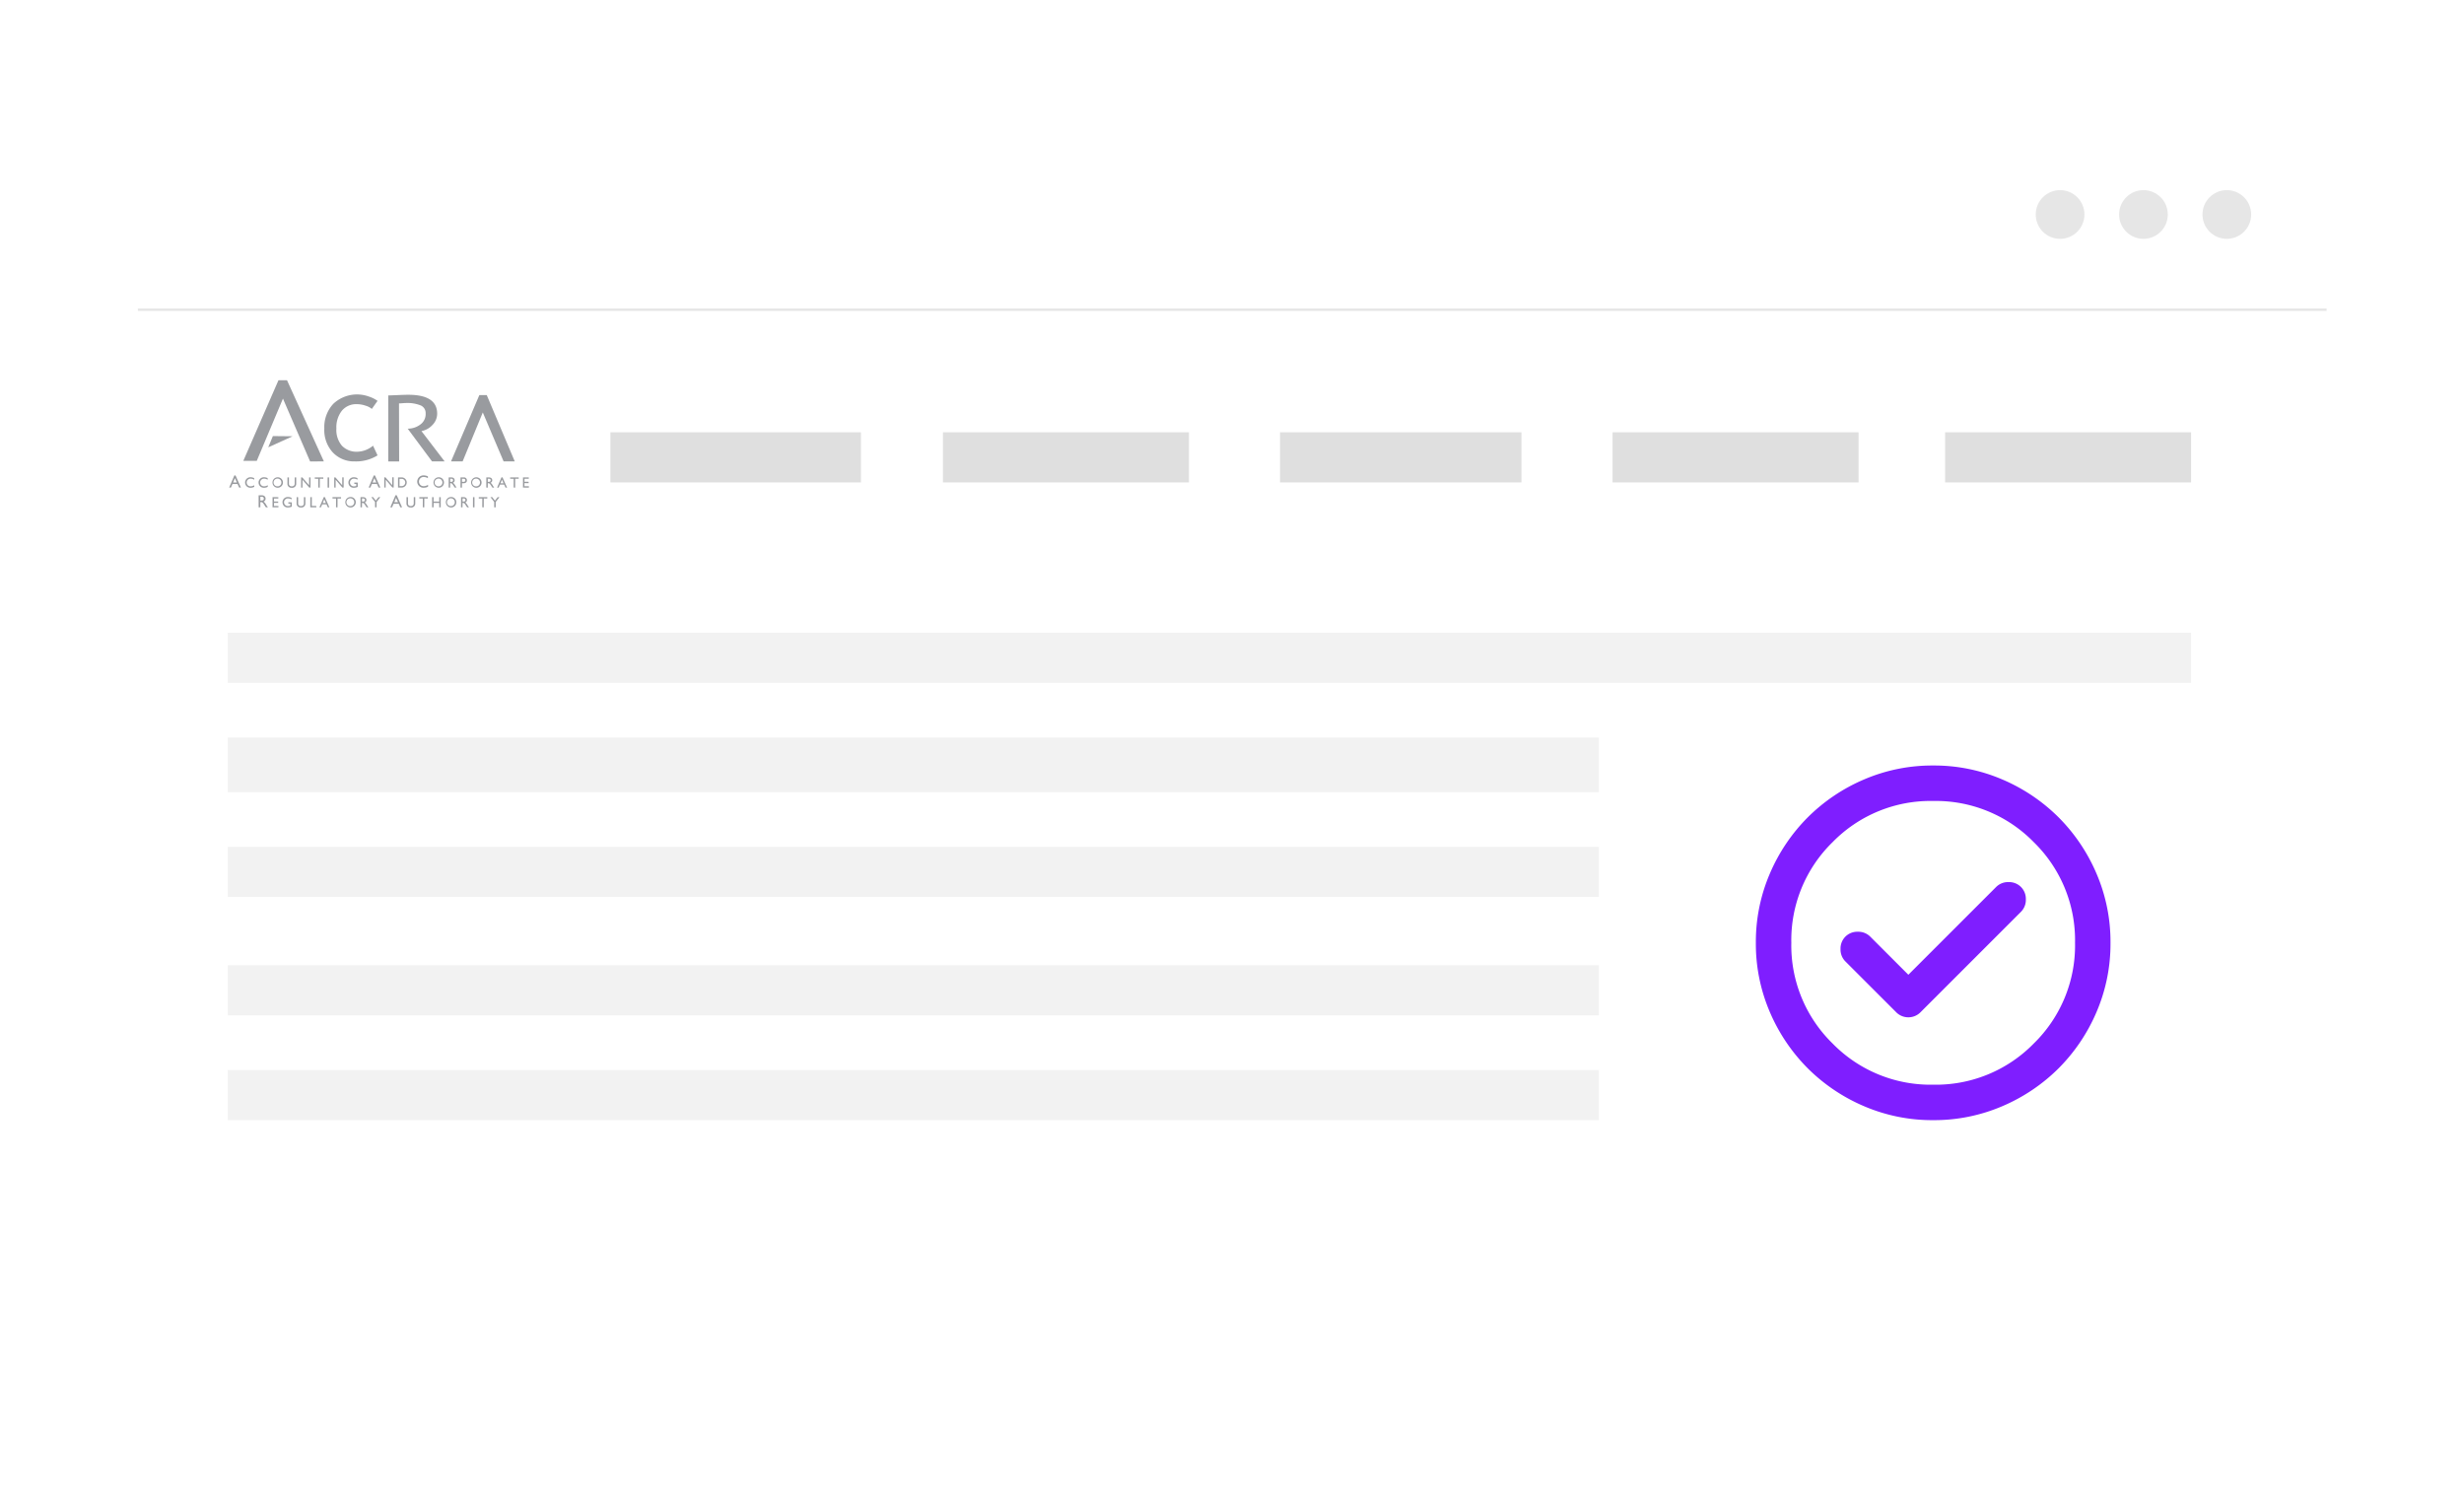<svg xmlns="http://www.w3.org/2000/svg" xmlns:xlink="http://www.w3.org/1999/xlink" width="540.912" height="330.441" viewBox="0 0 540.912 330.441">
  <defs>
    <filter id="Rectangle_445" x="0" y="0" width="540.912" height="330.441" filterUnits="userSpaceOnUse">
      <feOffset dy="3" input="SourceAlpha"/>
      <feGaussianBlur stdDeviation="10" result="blur"/>
      <feFlood flood-opacity="0.161"/>
      <feComposite operator="in" in2="blur"/>
      <feComposite in="SourceGraphic"/>
    </filter>
  </defs>
  <g id="Group_27" data-name="Group 27" transform="translate(-689.544 -2373.096)">
    <g transform="matrix(1, 0, 0, 1, 689.54, 2373.1)" filter="url(#Rectangle_445)">
      <rect id="Rectangle_445-2" data-name="Rectangle 445" width="480.913" height="270.441" rx="15" transform="translate(30 27)" fill="#fff"/>
    </g>
    <circle id="Ellipse_297" data-name="Ellipse 297" cx="5.345" cy="5.345" r="5.345" transform="translate(1136.442 2414.837)" fill="#e6e6e6"/>
    <circle id="Ellipse_298" data-name="Ellipse 298" cx="5.345" cy="5.345" r="5.345" transform="translate(1154.743 2414.837)" fill="#e6e6e6"/>
    <circle id="Ellipse_299" data-name="Ellipse 299" cx="5.345" cy="5.345" r="5.345" transform="translate(1173.043 2414.837)" fill="#e6e6e6"/>
    <path id="Line_10" data-name="Line 10" d="M480.487.034H0V-.5H480.487Z" transform="translate(719.811 2441.318)" fill="#e6e6e6"/>
    <g id="Group_1700" data-name="Group 1700" transform="translate(739.852 2456.566)">
      <g id="Group_1170" data-name="Group 1170" transform="translate(0 0)">
        <g id="layer1" transform="translate(0 0)">
          <g id="g4006">
            <g id="g3857" transform="translate(3.104)">
              <path id="path162" d="M158.376,364.185l-1.253,1.767a3.788,3.788,0,0,0-1.366-.709,5.929,5.929,0,0,0-1.924-.336,4.074,4.074,0,0,0-3.28,1.432,5.9,5.9,0,0,0-1.211,3.927,5.3,5.3,0,0,0,1.229,3.781,4.458,4.458,0,0,0,3.408,1.3,5.6,5.6,0,0,0,3.409-1.324l.99,2.127a8.946,8.946,0,0,1-5.01,1.325,6.393,6.393,0,0,1-4.786-1.943,7.227,7.227,0,0,1-1.89-5.267,7.5,7.5,0,0,1,1.978-5.437,7.593,7.593,0,0,1,7.806-1.591,6.84,6.84,0,0,1,1.9.945" transform="translate(-128.908 -359.653)" fill="#999b9f"/>
              <path id="path166" d="M185.024,370.9a4.373,4.373,0,0,0,2.43-1.36,3.51,3.51,0,0,0,1.022-2.459q0-4.154-6.341-4.154-.794,0-2.528.075t-1.867.073v14.484h2.391l-.032-12.747h.334c.539-.047.912-.072,1.116-.072a7.8,7.8,0,0,1,3.338.534,1.82,1.82,0,0,1,1.059,1.749,2.819,2.819,0,0,1-.881,2.2,4.539,4.539,0,0,1-3.058,1.142l5.345,7.192h2.766l-5.092-6.661Z" transform="translate(-145.919 -359.732)" fill="#999b9f"/>
              <path id="path170" d="M216.063,363.093h-1.63l-6.22,14.556h2.551l4.427-10.747,4.57,10.747h2.447Z" transform="translate(-162.617 -359.825)" fill="#999b9f"/>
              <g id="g3853" transform="translate(0)">
                <path id="path174" d="M119.472,385.45l5.35-2.425-4.338-.043-1.013,2.468Z" transform="translate(-113.993 -370.722)" fill="#999b9f"/>
                <path id="path178" d="M116.949,355.864h-1.875l-7.721,17.7h2.955l5.75-13.661,5.958,13.789,3.023-.005-8.091-17.819Z" transform="translate(-107.353 -355.864)" fill="#999b9f"/>
              </g>
            </g>
            <g id="g3963" transform="translate(0 20.892)">
              <g id="g3841" transform="translate(6.465 4.365)">
                <path id="path46" d="M115.165,412.884h.245c.406,0,.522-.208.517-.428,0-.247-.15-.4-.517-.4h-.245v.827Zm.289-1.152c.532,0,.865.283.865.739a.659.659,0,0,1-.44.645,2.192,2.192,0,0,1,.588.731c.111.182.177.27.359.522h-.453l-.347-.541c-.347-.542-.506-.6-.7-.6h-.16v1.144h-.378v-2.637Z" transform="translate(-114.787 -411.732)" fill="#999b9f"/>
                <path id="path50" d="M121.528,414.864l1.3.008.008-.294-.98-.008.01-.682.909.008V413.6l-.917-.008.01-.663.94.008v-.294l-1.268-.008-.008,2.228Z" transform="translate(-118.48 -412.227)" fill="#999b9f"/>
                <path id="path62" d="M126.39,413.732a1.122,1.122,0,0,0,1.189,1.134,1.939,1.939,0,0,0,.849-.184h0v-.947l-.752-.006-.009.292.435.009-.007.448a1.77,1.77,0,0,1-.474.081.828.828,0,0,1-.891-.837.837.837,0,0,1,.849-.841,1.636,1.636,0,0,1,.794.219l.011-.329a1.773,1.773,0,0,0-.8-.2,1.155,1.155,0,0,0-1.2,1.16" transform="translate(-121.144 -412.192)" fill="#999b9f"/>
                <path id="path66" d="M134.83,413.937a.657.657,0,0,1-.137.481.708.708,0,0,1-.515.176.641.641,0,0,1-.473-.187c-.1-.1-.132-.206-.132-.45v-1.312l-.327-.009-.007,1.39a.855.855,0,0,0,.931.877.869.869,0,0,0,.995-.909v-1.347l-.327-.009-.007,1.3Z" transform="translate(-124.897 -412.228)" fill="#999b9f"/>
                <path id="path70" d="M139.872,414.866l1.328.008.009-.295-1-.007c0-.015.006-1.932.006-1.932h-.332l-.008,2.228Z" transform="translate(-128.532 -412.229)" fill="#999b9f"/>
                <path id="path74" d="M145.044,413.909l.333-.805.356.805Zm.456-1.3-.232,0c-.006.005-.962,2.238-.962,2.238l.332.011c.006,0,.287-.658.287-.658l.937,0c0,.01.289.65.289.65l.345,0-1-2.245Z" transform="translate(-130.961 -412.212)" fill="#999b9f"/>
                <path id="path78" d="M150.67,412.931l.776.007-.007,1.924.326.008.008-1.941.769.007v-.294l-1.874-.008v.3Z" transform="translate(-134.447 -412.226)" fill="#999b9f"/>
                <path id="path90" d="M157.956,414.558a.829.829,0,0,1-.855-.84.857.857,0,0,1,1.714,0,.83.83,0,0,1-.858.84m0-1.987a1.149,1.149,0,1,0,1.2,1.147,1.136,1.136,0,0,0-1.2-1.147" transform="translate(-137.824 -412.191)" fill="#999b9f"/>
                <path id="path94" d="M164.794,413.608h-.2v-.689l.2.007c.285,0,.428.107.428.329v.008a.328.328,0,0,1-.086.236.47.47,0,0,1-.344.107m1.169,1.214-.273-.4a1.822,1.822,0,0,0-.5-.618.535.535,0,0,0,.374-.534c0-.389-.283-.63-.738-.63h-.56l-.006,2.228.326.008.01-.973.125.007c.151,0,.283.036.582.5l.294.456.387,0c.006-.011-.024-.053-.024-.053" transform="translate(-141.896 -412.228)" fill="#999b9f"/>
                <path id="path98" d="M171.094,412.637l-.6.768c0-.014-.584-.766-.584-.766h-.391c-.006.013.818,1.058.818,1.058v1.169l.327.008.007-1.18.821-1.043-.39-.013Z" transform="translate(-144.774 -412.228)" fill="#999b9f"/>
              </g>
              <g id="g3819" transform="translate(35.379 4.349)">
                <path id="path102" d="M179.614,413.232h.818l-.428-.955Zm1.71,1.118h-.385l-.353-.778h-1.122l-.331.778h-.386l1.133-2.653h.267Z" transform="translate(-178.746 -411.697)" fill="#999b9f"/>
                <path id="path114" d="M188.179,413.937a.662.662,0,0,1-.138.481.709.709,0,0,1-.515.176.648.648,0,0,1-.474-.187c-.1-.1-.131-.206-.131-.45v-1.312l-.327-.009-.007,1.39a.855.855,0,0,0,.934.877.867.867,0,0,0,.993-.909v-1.356h-.326l-.007,1.3Z" transform="translate(-183.042 -412.212)" fill="#999b9f"/>
                <path id="path118" d="M192.809,412.931l.778.007-.008,1.924.326.008.008-1.941.769.007v-.294l-1.864-.008-.008.3Z" transform="translate(-186.452 -412.211)" fill="#999b9f"/>
                <path id="path122" d="M200.58,413.612l-1.236-.008.009-.959-.327-.008-.007,2.228.327.008.009-.974,1.236.008-.008.958.335.008v-2.228l-.327-.008-.008.975Z" transform="translate(-189.853 -412.212)" fill="#999b9f"/>
                <path id="path134" d="M206.782,414.558a.83.83,0,0,1-.855-.84.857.857,0,1,1,1.714,0,.831.831,0,0,1-.858.84m0-1.987a1.148,1.148,0,1,0,1.2,1.147,1.136,1.136,0,0,0-1.2-1.147" transform="translate(-193.492 -412.175)" fill="#999b9f"/>
                <path id="path138" d="M213.618,413.608h-.2v-.689l.2.007c.285,0,.428.107.428.329v.008a.327.327,0,0,1-.086.236.467.467,0,0,1-.344.107m1.169,1.214-.274-.4a1.791,1.791,0,0,0-.5-.618.534.534,0,0,0,.374-.534c0-.389-.282-.63-.738-.63h-.557l-.009,2.228.327.008.008-.971.126.007c.151,0,.282.036.583.5l.294.456.387,0c.006-.011-.022-.053-.022-.053" transform="translate(-197.561 -412.212)" fill="#999b9f"/>
                <path id="path142" d="M218.874,414.865l.334.009v-2.229l-.327-.007-.007,2.228Z" transform="translate(-200.733 -412.212)" fill="#999b9f"/>
                <path id="path146" d="M221.689,412.931l.776.007-.007,1.924.327.008.008-1.941.768.007v-.294l-1.864-.008-.007.3Z" transform="translate(-202.276 -412.211)" fill="#999b9f"/>
                <path id="path158" d="M228.952,412.637l-.605.768c0-.014-.583-.766-.583-.766h-.391c-.007.013.819,1.058.819,1.058l0,1.169.328.008.007-1.18.822-1.043-.391-.013Z" transform="translate(-205.39 -412.212)" fill="#999b9f"/>
              </g>
              <g id="g3807" transform="translate(0 0.019)">
                <path id="path182" d="M101.353,403.654h.82l-.428-.955Zm1.714,1.117h-.387l-.352-.778h-1.122l-.333.778h-.386l1.133-2.652h.267l1.18,2.652Z" transform="translate(-100.486 -402.119)" fill="#999b9f"/>
                <path id="path194" d="M108.229,404.171a1.14,1.14,0,0,0,1.207,1.115,1.629,1.629,0,0,0,.807-.2l0-.356a1.57,1.57,0,0,1-.782.243.827.827,0,0,1-.89-.836.842.842,0,0,1,.878-.841,1.453,1.453,0,0,1,.762.23l.011.006v-.355a1.871,1.871,0,0,0-.769-.189,1.164,1.164,0,0,0-1.229,1.18" transform="translate(-104.728 -402.596)" fill="#999b9f"/>
                <path id="path198" d="M114.769,404.171a1.139,1.139,0,0,0,1.206,1.115,1.64,1.64,0,0,0,.809-.2l0-.356a1.567,1.567,0,0,1-.782.243.827.827,0,0,1-.89-.836.842.842,0,0,1,.878-.841,1.448,1.448,0,0,1,.761.23l.012.006v-.355a1.874,1.874,0,0,0-.77-.189,1.164,1.164,0,0,0-1.229,1.18" transform="translate(-108.311 -402.596)" fill="#999b9f"/>
                <path id="path202" d="M122.582,404.979a.829.829,0,0,1-.855-.84.857.857,0,0,1,1.714,0,.83.83,0,0,1-.858.84m0-1.985a1.147,1.147,0,1,0,.846.315,1.149,1.149,0,0,0-.846-.315" transform="translate(-111.977 -402.598)" fill="#999b9f"/>
                <path id="path206" d="M130.362,404.36a.653.653,0,0,1-.136.481.7.7,0,0,1-.517.177.641.641,0,0,1-.472-.186c-.1-.1-.131-.2-.131-.451v-1.319h-.327l-.007,1.39a.855.855,0,0,0,.933.878.869.869,0,0,0,.995-.909v-1.356h-.327l-.01,1.3Z" transform="translate(-115.983 -402.636)" fill="#999b9f"/>
                <path id="path210" d="M137.164,404.783c0-.022-1.49-1.725-1.49-1.725h-.261l-.006,2.227.306.009.008-1.717c0,.021,1.47,1.71,1.47,1.71l.289,0v-2.229l-.308-.007-.008,1.726Z" transform="translate(-119.62 -402.633)" fill="#999b9f"/>
                <path id="path214" d="M142.057,403.351l.776.007-.007,1.924.327.01.007-1.943.769.007v-.293l-1.874-.007v.293Z" transform="translate(-123.262 -402.632)" fill="#999b9f"/>
                <path id="path218" d="M148.281,403.058l-.007,2.227.335.009v-2.237Z" transform="translate(-126.67 -402.633)" fill="#999b9f"/>
                <path id="path230" d="M153.26,404.778c0-.022-1.491-1.725-1.491-1.725l-.267,0v2.223l.307.009.007-1.717c0,.021,1.47,1.71,1.47,1.71l.287,0v-2.239l-.306,0-.008,1.725Z" transform="translate(-128.439 -402.628)" fill="#999b9f"/>
                <path id="path234" d="M158.394,404.154a1.122,1.122,0,0,0,1.189,1.134,1.929,1.929,0,0,0,.849-.184h.006v-.947l-.754-.008-.007.293.434.009-.007.447a1.763,1.763,0,0,1-.474.081.827.827,0,0,1-.892-.836.837.837,0,0,1,.848-.842,1.654,1.654,0,0,1,.795.217l.011-.327a1.764,1.764,0,0,0-.8-.2,1.153,1.153,0,0,0-1.2,1.16" transform="translate(-132.215 -402.598)" fill="#999b9f"/>
              </g>
              <g id="g3830" transform="translate(41.282 0)">
                <path id="path238" d="M194.153,402.7a1.744,1.744,0,0,0-.909-.274,1,1,0,0,0-1.051,1.011.986.986,0,0,0,1.069,1,1.731,1.731,0,0,0,.921-.3v.413a1.94,1.94,0,0,1-.956.23,1.349,1.349,0,0,1-1.424-1.313,1.376,1.376,0,0,1,1.447-1.39,2.294,2.294,0,0,1,.9.214v.405Z" transform="translate(-191.804 -402.077)" fill="#999b9f"/>
                <path id="path242" d="M206.277,403.99h-.353v-.678l.366.008c.335,0,.371.232.371.331,0,.214-.143.341-.383.341m.013-.972H205.6l-.007,2.227.327.01.007-.969.324.008c.474,0,.757-.236.757-.629a.631.631,0,0,0-.715-.645m2.726,1.956a.828.828,0,0,1-.855-.84.857.857,0,0,1,1.714,0,.829.829,0,0,1-.859.84m0-1.985a1.147,1.147,0,1,0,.848.315,1.149,1.149,0,0,0-.848-.315m2.769,1h-.2V403.3l.2.01c.285,0,.428.107.428.327v.009a.321.321,0,0,1-.086.235.464.464,0,0,1-.342.107m.9.813a1.831,1.831,0,0,0-.5-.617.535.535,0,0,0,.374-.538c0-.389-.284-.628-.738-.628h-.561l-.008,2.227.327.01.007-.972.127.007c.153,0,.283.037.583.5l.293.456.387.006c.006-.013-.023-.053-.023-.053l-.273-.4Zm1.688-.5c.008-.019.327-.79.328-.793,0,.03.344.8.344.8l-.671-.011m.445-1.288-.231,0c-.007,0-.962,2.237-.962,2.237l.334.013c.005-.007.287-.661.287-.661l.936,0c0,.012.289.65.289.65l.345.006-1-2.245Zm-11.288.978h-.2v-.689l.2.01c.285,0,.428.107.428.327v.01a.317.317,0,0,1-.084.233.47.47,0,0,1-.344.107m.9.813a1.825,1.825,0,0,0-.5-.617.534.534,0,0,0,.374-.538c0-.389-.282-.628-.738-.628H203l-.007,2.227.327.01.008-.972.127.007c.151,0,.281.037.582.5l.292.456.389.006c.005-.013-.027-.058-.027-.058Zm-3.664.174a.828.828,0,0,1-.855-.839.857.857,0,0,1,1.714,0,.829.829,0,0,1-.858.839m0-1.985a1.149,1.149,0,1,0,1.2,1.146,1.137,1.137,0,0,0-1.2-1.146" transform="translate(-196.094 -402.575)" fill="#999b9f"/>
                <path id="path246" d="M236.936,403.351l.777.007-.008,1.924.327.01.008-1.943.767.007v-.293l-1.874-.007v.293Z" transform="translate(-216.532 -402.614)" fill="#999b9f"/>
                <path id="path250" d="M243.147,405.286l1.3.009.007-.3-.978-.008.006-.683.913.009,0-.294-.916-.008.007-.664.942.007v-.294l-1.268-.007-.008,2.227Z" transform="translate(-219.936 -402.615)" fill="#999b9f"/>
              </g>
              <g id="g3836" transform="translate(30.612 0.019)">
                <path id="path262" d="M177.558,404.752c0-.022-1.491-1.725-1.491-1.725H175.8v2.224l.307.007.008-1.716c0,.022,1.47,1.71,1.47,1.71l.286,0v-2.238l-.306,0-.009,1.725Z" transform="translate(-172.364 -402.612)" fill="#999b9f"/>
                <path id="path266" d="M169.067,403.654h.82l-.428-.955Zm1.714,1.117h-.388l-.352-.778H168.92l-.333.778H168.2l1.133-2.652h.267l1.18,2.652Z" transform="translate(-168.2 -402.119)" fill="#999b9f"/>
                <path id="path278" d="M184.072,404.165a.79.79,0,0,1-.873.792h-.385v-1.585h.385a.79.79,0,0,1,.873.793m.324,0a1.116,1.116,0,0,0-1.172-1.115h-.739v2.228h.739a1.116,1.116,0,0,0,1.172-1.113" transform="translate(-176.027 -402.629)" fill="#999b9f"/>
              </g>
            </g>
          </g>
        </g>
      </g>
    </g>
    <rect id="Rectangle_947" data-name="Rectangle 947" width="55" height="11" transform="translate(823.544 2468)" fill="#dfdfdf"/>
    <rect id="Rectangle_952" data-name="Rectangle 952" width="431" height="11" transform="translate(739.544 2512)" fill="#f2f2f2"/>
    <rect id="Rectangle_953" data-name="Rectangle 953" width="301" height="12" transform="translate(739.544 2535)" fill="#f2f2f2"/>
    <rect id="Rectangle_956" data-name="Rectangle 956" width="301" height="11" transform="translate(739.544 2585)" fill="#f2f2f2"/>
    <rect id="Rectangle_954" data-name="Rectangle 954" width="301" height="11" transform="translate(739.544 2559)" fill="#f2f2f2"/>
    <rect id="Rectangle_955" data-name="Rectangle 955" width="301" height="11" transform="translate(739.544 2608)" fill="#f2f2f2"/>
    <rect id="Rectangle_949" data-name="Rectangle 949" width="53" height="11" transform="translate(970.544 2468)" fill="#dfdfdf"/>
    <rect id="Rectangle_948" data-name="Rectangle 948" width="54" height="11" transform="translate(896.544 2468)" fill="#dfdfdf"/>
    <rect id="Rectangle_950" data-name="Rectangle 950" width="54" height="11" transform="translate(1043.544 2468)" fill="#dfdfdf"/>
    <rect id="Rectangle_951" data-name="Rectangle 951" width="54" height="11" transform="translate(1116.544 2468)" fill="#dfdfdf"/>
    <path id="check_circle_FILL0_wght400_GRAD0_opsz24" d="M113.477-834.066l-8.369-8.369a3.691,3.691,0,0,0-2.725-1.071,3.691,3.691,0,0,0-2.725,1.071,3.691,3.691,0,0,0-1.07,2.725,3.691,3.691,0,0,0,1.07,2.725l11.094,11.094a3.734,3.734,0,0,0,2.725,1.168,3.734,3.734,0,0,0,2.725-1.168L138.2-847.885a3.691,3.691,0,0,0,1.07-2.725,3.691,3.691,0,0,0-1.07-2.725,3.691,3.691,0,0,0-2.725-1.07,3.691,3.691,0,0,0-2.725,1.07Zm5.45,31.92a37.9,37.9,0,0,1-15.181-3.065,39.311,39.311,0,0,1-12.359-8.321,39.31,39.31,0,0,1-8.321-12.359A37.9,37.9,0,0,1,80-841.073a37.906,37.906,0,0,1,3.065-15.181,39.31,39.31,0,0,1,8.321-12.359,39.313,39.313,0,0,1,12.359-8.321A37.906,37.906,0,0,1,118.927-880a37.906,37.906,0,0,1,15.181,3.066,39.313,39.313,0,0,1,12.359,8.321,39.31,39.31,0,0,1,8.321,12.359,37.906,37.906,0,0,1,3.065,15.181,37.9,37.9,0,0,1-3.065,15.182,39.31,39.31,0,0,1-8.321,12.359,39.311,39.311,0,0,1-12.359,8.321A37.9,37.9,0,0,1,118.927-802.147Zm0-7.785a30.055,30.055,0,0,0,22.091-9.051,30.055,30.055,0,0,0,9.05-22.091,30.056,30.056,0,0,0-9.05-22.091,30.056,30.056,0,0,0-22.091-9.05,30.056,30.056,0,0,0-22.091,9.05,30.056,30.056,0,0,0-9.05,22.091,30.055,30.055,0,0,0,9.05,22.091A30.055,30.055,0,0,0,118.927-809.932ZM118.927-841.073Z" transform="translate(995 3421.146)" fill="#7f1eff"/>
  </g>
</svg>
